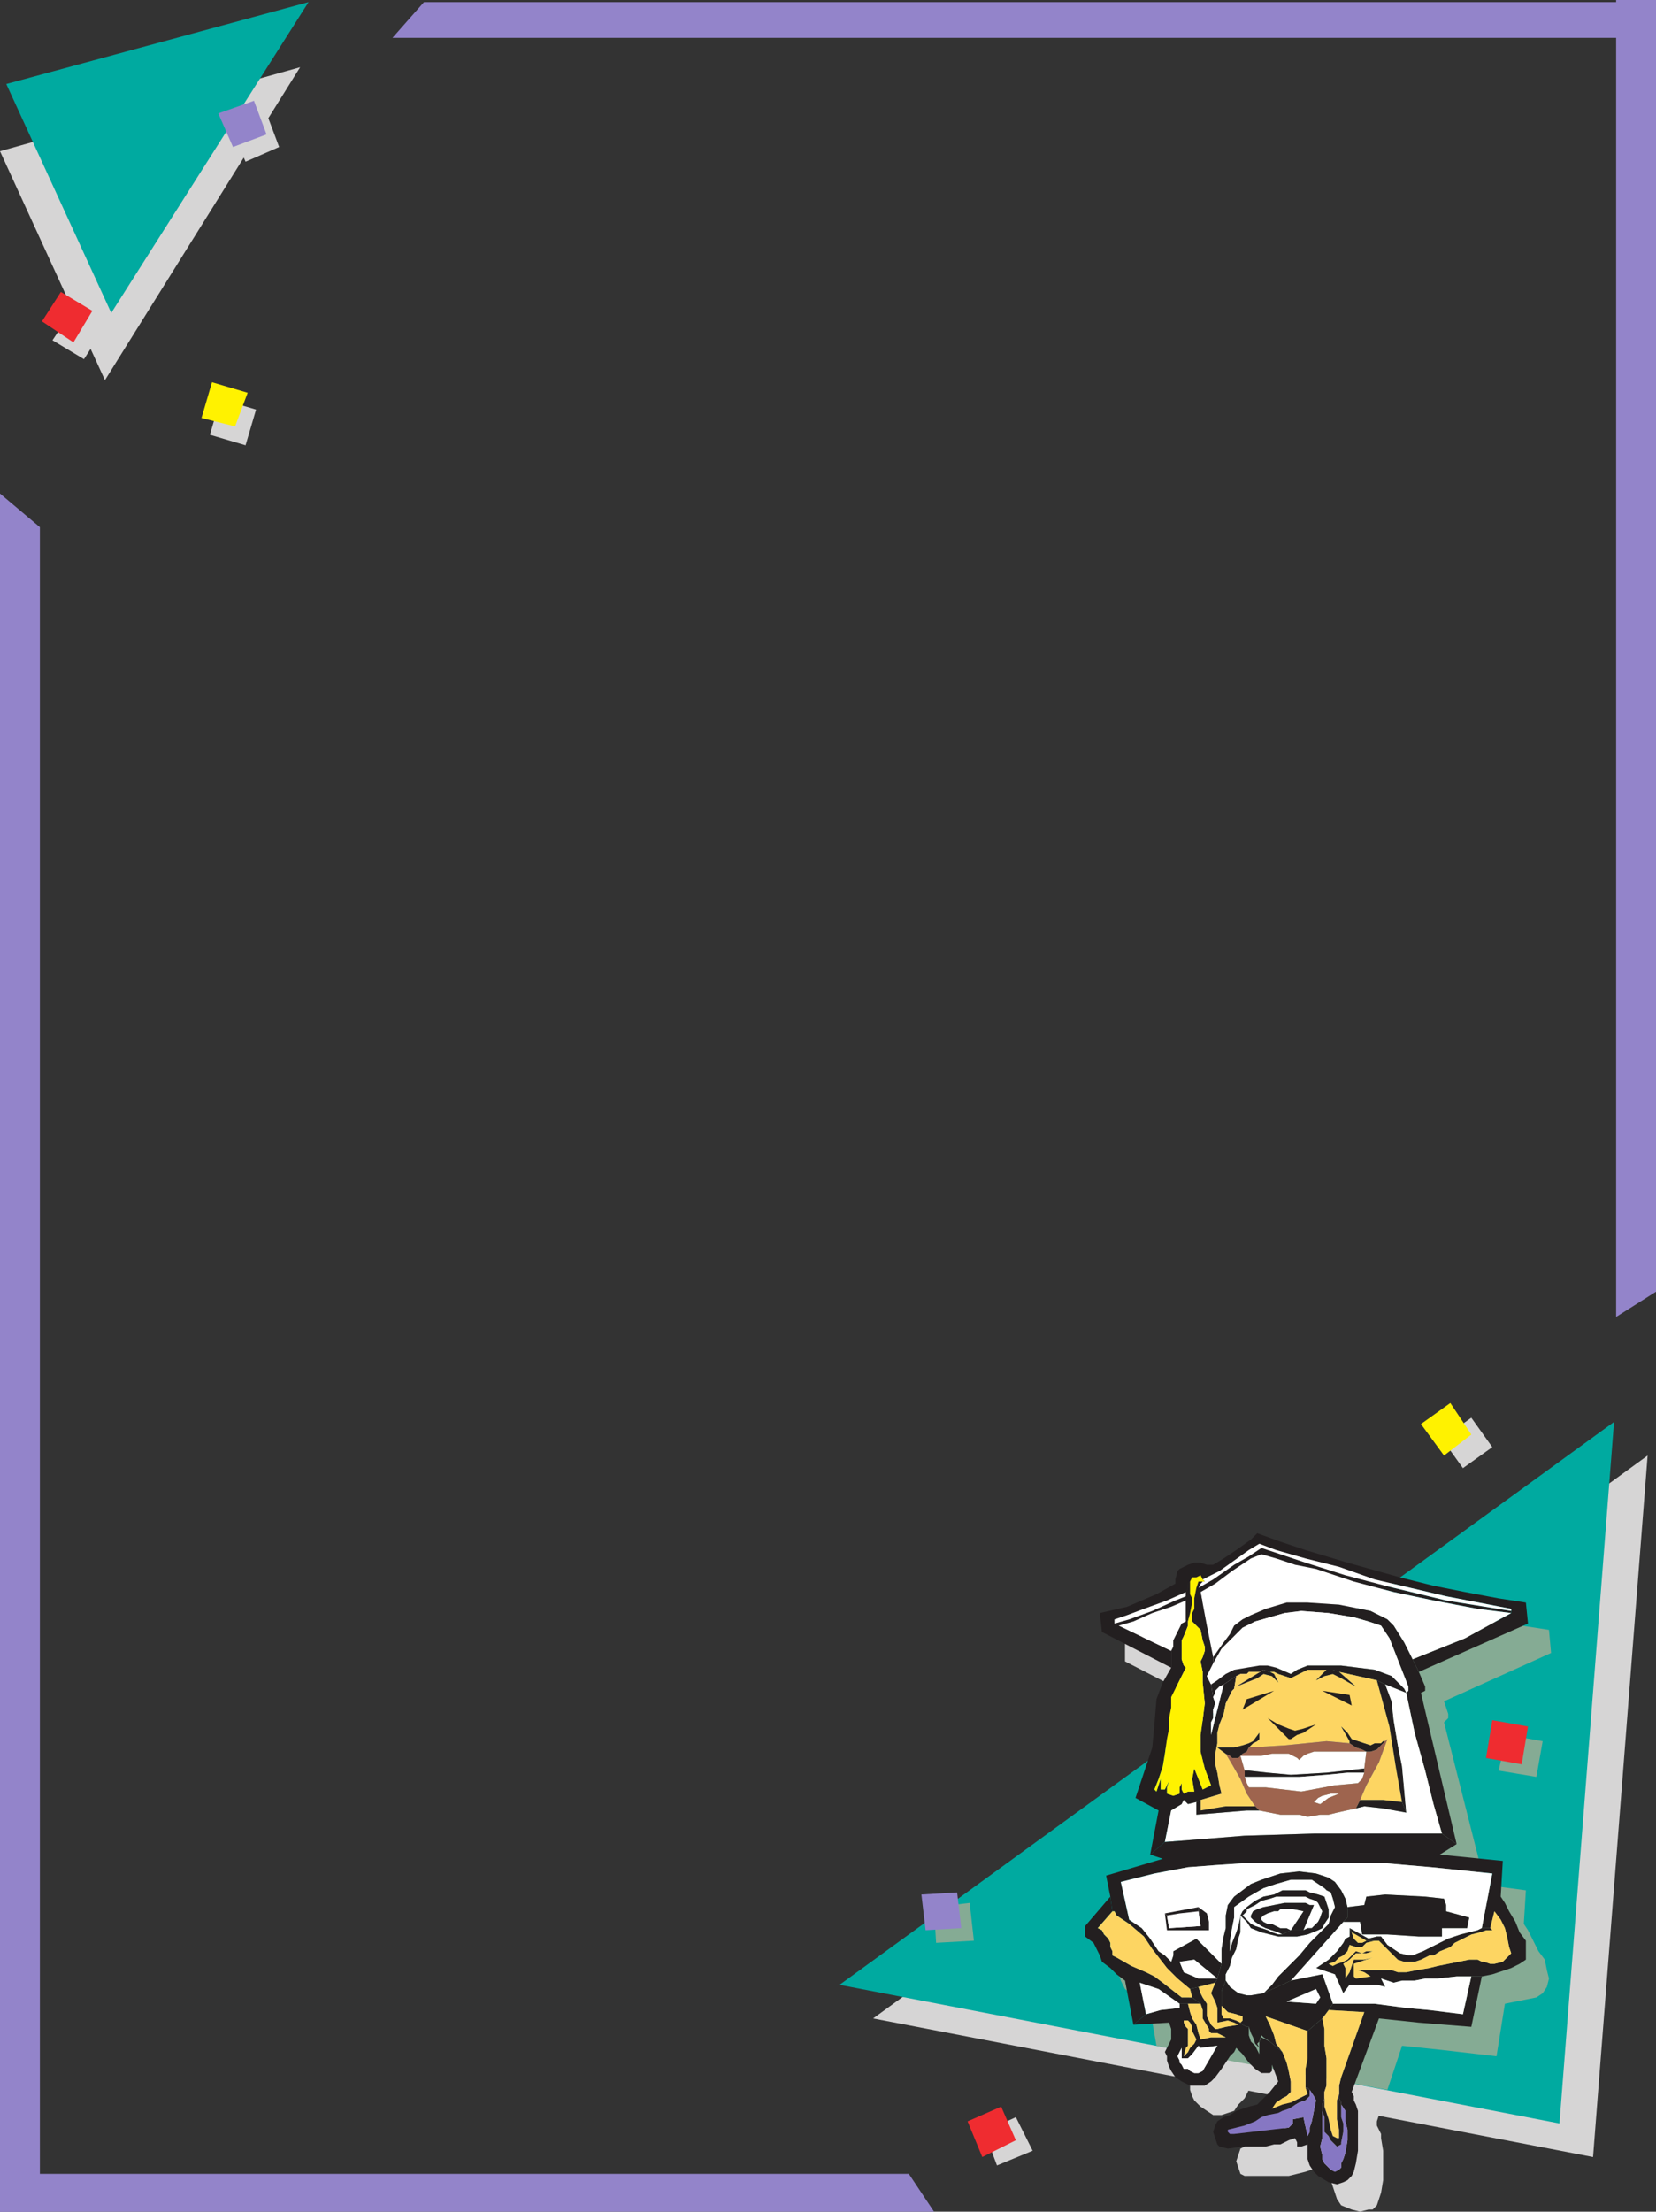 <svg xmlns="http://www.w3.org/2000/svg" width="591.75" height="789.75"><rect width="100%" height="100%" fill="#333333" stroke="none"/><path fill="#d6d5d5" fill-rule="evenodd" d="m356.25 773.25-4.5-12L363 756l6 12-12.75 5.25m166.5-249-7.5-10.5 10.5-7.5 7.5 10.5-10.5 7.5M75 155.25l3.75-12.75 12.75 3.75L87.75 159 75 155.25m400.5 621v2.25l2.25 6.75 1.5 2.25L483 789l3 .75 3-.75h1.5l1.5-1.5 1.5-4.5.75-4.5V768l-.75-4.5V762l-1.5-3v-1.5l9-27 14.25 1.5 19.5 2.25 3-18.75 11.25-2.25 2.25-1.5 1.5-2.25.75-3-.75-3-.75-3.75-2.25-3-3.75-7.5-1.5-2.25.75-12-22.5-3 6.75-3.75L516 615l1.5-1.5V612l-1.5-4.5 38.25-17.25-.75-8.25-9.75-1.5-11.25-1.5-12-2.25-12-3-18.75-5.25-15-4.5-8.25-3.75-9-3-6.75 6.75-4.5 3-4.5 2.25h-2.25l-2.25-.75H435l-3 1.5h-2.25v1.5l-1.5 4.5-6.75 3.75-9.75 3.75-9.75 3v6.75L426.75 606l-3 5.25-2.25 5.25-.75 9-.75 8.25-2.25 9.75-3 8.25 7.5 4.5L420 669l3.75 5.25-20.25 5.25 1.5 7.5-9 10.5v3l.75 1.5 3 3 .75 2.25 1.5 1.5v1.5l3 3 3 1.5 3 3 3 15.75 12-.75 1.5 2.25v2.25l-1.5 3-1.5 2.25.75 1.5v2.25l.75 2.25.75 1.5 2.25 2.25 4.5 3h3l4.5-1.5 1.5-2.25 2.25-2.25 1.5-3 1.5-2.25 1.5-1.5 1.5-.75 1.5 2.25 4.5 4.5L459 750l2.25.75h.75l.75-.75v-2.25l-.75 9-4.5 4.5-3 .75-3.75 2.25-3 .75-4.5 2.25-1.5 4.5 1.5 4.5 1.5.75h15.75l6-1.5 2.25-.75 3-.75v1.5l.75.75v.75h.75l2.25-.75"/><path fill="#d6d5d5" fill-rule="evenodd" d="m588.75 519.75-19.5 250.5L312 720.75Zm0 0"/><path fill="#00aaa0" fill-rule="evenodd" d="m576.75 507.75-19.5 250.5L300 708.75Zm0 0"/><path fill="#85ab94" fill-rule="evenodd" d="m495.75 746.25-69-12.75-.75-.75h-1.5l-11.25-2.25-2.25-12.75-3-3-6-4.5-1.5-3-.75-2.25-3-3-1.5-3v-1.5L405 687l-1.5-7.5 20.25-6L420 669l2.25-12.75-7.5-4.5 3-8.25 2.25-9.75.75-8.25.75-4.5 71.25-51.75 15.75 4.5 12 3 12 2.25 11.25 1.5 9.75 1.5.75 8.25L516 607.5l1.5 4.5v1.5L516 615l13.5 53.25-6.75 3.75 22.5 3-.75 12 1.5 2.25 3.75 7.5 2.25 3 .75 3.75.75 3-.75 3-1.5 2.25-2.25 1.5-11.25 2.25-3 18.75-19.5-2.25-14.25-1.5-5.25 15.75"/><path fill="#231f20" fill-rule="evenodd" d="m540 575.25-23.25-3.75-21.75-5.25-14.25-3.75-14.25-4.5-15.75-5.25-4.5 3-5.25 3-7.5 5.25-5.25 3 .75 1.5 5.25-3 6-4.5 6.75-4.5 3.75-1.5 5.25 1.5 6.75 2.25 7.5 1.5 13.5 4.5L498 568.5l14.25 3 15.75 3 12 1.5v-.75"/><path fill="#231f20" fill-rule="evenodd" d="m507 597 39-17.25-.75-7.5-9.75-1.5-12-2.25-11.25-2.25-12-3L481.5 558l-15-4.5-9-3-8.25-3-2.25 2.25-5.25 3.75-4.5 3-3.75 2.25h-2.25L429 558h-2.25l-2.25.75-3 1.5-.75.75-.75 3v1.5l-6.75 3.75-10.5 4.5L393 576l.75 6.75 24.75 12.75v-6l-18.75-9L405 579l6.75-3 6.75-2.25 5.25-2.25V570l-3.75 1.5-8.25 3.75-8.25 3-5.25 1.5v-1.5l4.5-1.5 6-2.25 8.25-3 6.75-3 .75-1.5v-1.5l.75-.75.75-1.5h1.5l1.5-.75.75 1.5 6-3 10.5-7.5 3.75-2.25 6 2.25 10.5 3 12 3 12.75 4.5 25.5 6 23.25 4.5v1.5l-16.5 9-18.75 7.5L507 597"/><path fill="#fff" fill-rule="evenodd" d="M540 575.25v-.75l-23.25-4.5-25.5-6-12.75-4.5-12-3-10.5-3-6-2.25-3.75 2.25-10.5 7.5-6 3 .75.75h-.75l-.75.75-.75 1.5 5.25-3 7.5-5.25 5.25-3 4.5-3L466.5 558l14.25 4.5 14.25 3.75 21.75 5.25 23.25 3.75m-116.25-6.75-6.75 3-8.25 3-6 2.25-4.5 1.5v1.5l5.25-1.5 8.25-3 8.25-3.75 3.75-1.5v-1.5m-5.25 21 .75-1.5v-2.25l3-6 1.5-.75v-7.5l-5.25 2.25-6.75 2.25-6.75 3-5.25 1.5 18.75 9"/><path fill="#fff" fill-rule="evenodd" d="m540 576-12-1.5-15.75-3-14.25-3-14.25-3.75-13.5-4.5-7.5-1.5-6.75-2.25-5.25-1.5-3.75 1.5-6.75 4.5-6 4.5-5.25 3 2.25 12 2.25 11.25 3.75-5.25 2.25-3 1.5-3 3-2.25 3-1.5 5.25-2.25 7.5-2.25h7.5l11.25.75 11.25 2.25 6 3 2.25 2.25 3.75 6 3 6 18.75-7.5 16.5-9"/><path fill="#231f20" fill-rule="evenodd" d="m507 597-5.25-10.5-3.75-6-2.25-2.25-6-3L478.5 573l-11.25-.75h-7.5l-7.5 2.25-5.25 2.25-3 1.5-3 2.25-1.5 3-2.25 3-3.75 5.25V594l3-5.25 7.5-7.5 4.5-2.25 10.5-3 6-.75 9.75.75 9 1.5L489 579l4.5 1.5 3 4.5 6.75 17.25v1.5l-.75.75 3 14.25 3.75 13.5 3 12 3 10.5 5.25 3.75-12.75-54 1.5-.75v-1.5L507 597"/><path fill="#231f20" fill-rule="evenodd" d="m411 662.25 5.25-4.5 2.25-11.25 3.75-2.25.75-1.5 1.5 1.5 3-.75 1.5-.75 7.5-2.25-.75-3-.75-4.5-.75-3v-3.75l.75-3.75v-3.75l.75-3 1.5-3.75.75-3.75 2.25-4.5.75-.75.75-4.5-4.5 3-4.5 18V615l.75-1.5v-3l.75-2.25-.75-2.25-.75-4.5-1.5-3 2.25-4.5v-2.25l-2.25-11.25-2.25-12-.75-1.5.75-1.5.75-.75h-1.5l-.75 2.25-.75 3.75v3.75L426 576v3l3 3 .75 3.75.75 2.25v1.5l-.75 2.25-.75 1.5.75 3.75v3.75l.75 7.5-.75 6-.75 5.25v6l1.5 6 2.25 6-3 1.5-3-7.5-.75 3.75.75 4.5h-2.25l-1.5.75-.75-1.5v-2.25l-.75 1.5v2.25l-2.25.75-2.25-.75v-2.25l.75-2.25-1.5 3h-1.5v-3.75l-1.5 4.5-.75-.75 1.5-3.75 1.5-4.5.75-4.5.75-5.25.75-3.75v-3.75l.75-3.75V606l5.25-10.5-.75-.75-.75-2.25v-6.75l.75-1.5 1.5-3.75V579l.75-3 .75-3.75v-1.5l-.75-1.5v-4.5l-.75.75v1.5l-.75 1.5V579l-1.5.75-3 6V588l-.75 1.5v6l-3 5.25-2.25 6-.75 9-.75 8.25-6 18 8.25 4.5-3 15.75"/><path fill="#fff200" fill-rule="evenodd" d="M429.75 564.75h.75l-.75-.75-.75-1.5-1.5.75H426l-.75 1.5v4.5l.75 1.5v1.5l-.75 3.75-.75 3v1.5l-1.5 3.75-.75 1.5v6.75l.75 2.25.75.75-5.25 10.5v3.75l-.75 3.75v3.75L417 621l-.75 5.25-.75 4.5-1.5 4.5-1.5 3.75.75.75 1.5-4.5V639h1.5l1.5-3-.75 2.25v2.25l2.25.75 2.25-.75v-2.25l.75-1.5V639l.75 1.5 1.5-.75h2.25l-.75-4.5.75-3.75 3 7.5 3-1.5-2.25-6-1.5-6v-6l.75-5.25.75-6-.75-7.5V597l-.75-3.75.75-1.5.75-2.25V588l-.75-2.25L429 582l-3-3v-3l.75-1.5v-3.75l.75-3.75.75-2.25h1.5"/><path fill="#fff" fill-rule="evenodd" d="m502.5 604.5.75-.75v-1.5L496.5 585l-3-4.5-4.5-1.5-5.25-1.5-9-1.5-9.75-.75-6 .75-10.5 3-4.5 2.25-7.5 7.5-3 5.25-2.25 4.5 1.5 3L435 600l3-2.25 3-1.5 9-1.5h3l3 .75 5.25 2.25 2.25-1.5 3.75-1.5h12l12 1.5 6 2.25 4.5 4.5.75 1.5"/><path fill="#231f20" fill-rule="evenodd" d="m502.5 604.5-.75-1.5-4.5-4.5-6-2.25-12-1.5h-12l-3.75 1.5-2.25 1.5-5.25-2.25-3-.75h-3l-9 1.5-3 1.5-3 2.25-2.25 1.5.75 4.5.75-1.5v-.75l1.5-1.5 1.5-.75 4.5-3 1.5-.75h2.25l.75-.75H450l1.5-.75 2.25.75h1.5l1.5.75 4.5 1.5 6-3h9l2.25.75 13.5 3 3 1.5 7.5 3"/><path fill="#fdd562" fill-rule="evenodd" d="M474 596.25h-6.75l-6 3-4.5-1.5-1.5-.75h-1.5l-2.25-.75 2.25.75 1.5.75 1.5 3-2.25-2.25-3-.75-2.25 1.5-7.5 3 9.75-6-1.5.75h-3.75l-.75.75h-2.25l-1.5.75-.75 4.5-.75.75-2.25 4.5-.75 3.75-1.5 3.75-.75 3v3.75l-.75 3.75V630l.75 3 .75 4.5.75 3-7.5 2.25v3.75l9-1.5h10.5l-3-4.5-2.25-5.25-3-5.25-2.25-3.75-3-2.25h6l3-.75 2.25-.75 1.5-.75 2.25-3V621l-.75.75-1.5.75-1.5 1.5 12.75-.75 15-1.5 8.25.75v-.75l-3-5.25 2.25 2.25L483 621l6.75 2.25 1.5-.75h2.25l.75-.75h.75l.75-.75-3 8.25-4.5 8.25-2.25 5.25h8.25l6.75.75-2.25-12.75-2.25-14.25L492 600l-13.5-3 6 5.25-5.25-3-3-1.5-3 .75-3 1.5 3.75-3.75"/><path fill="#231f20" fill-rule="evenodd" d="m492 600 4.5 16.5 2.25 14.25L501 643.5l1.5 3.75-1.5-16.5-1.5-7.5-1.5-9-.75-6.75-2.25-6-3-1.5m-40.5-3.75-9.75 6 7.5-3 2.25-1.5 3 .75 2.25 2.25-1.5-3-1.5-.75-2.25-.75m22.5 0-3.75 3.75 3-1.5 3-.75 3 1.5 5.25 3-6-5.25-2.25-.75H474m-18.75 7.5-9.75 3-1.5 3.75zm17.25 0L483 609l-.75-3.75zM453 613.5l7.5 7.5h.75l2.25-1.5 2.25-.75 4.5-3-4.5 1.5-3 .75-2.25-.75-3.75-1.5-3.75-2.25m-6.75 10.5 1.5-1.5 1.5-.75.75-.75v-2.25l-2.25 3-1.5.75-2.25.75-3 .75h-6l3 2.25 1.5.75.75.75h2.25l1.5-1.5 1.5-.75.75-1.5m49.5-3-.75.75h-.75l-.75.75h-2.25l-1.5.75L483 621l-1.5-2.25-2.25-2.25 3 5.25v.75l2.25 1.5 2.25.75 1.5.75h1.5l2.25-.75 3.75-3.75"/><path fill="#9e644e" fill-rule="evenodd" d="m482.25 622.5-8.25-.75-15 1.5-12.75.75-.75 1.5-1.5.75-.75.75h7.5l3.75-.75h6l3 1.5.75.75 1.5-1.5 1.5-.75 2.25-.75h18.75l-1.5-.75-2.25-.75-2.25-1.5"/><path fill="#fff" fill-rule="evenodd" d="M488.25 625.5H469.5l-2.25.75-1.5.75-1.5 1.5-.75-.75-3-1.5h-6l-3.75.75h-7.5l1.5 5.25h1.5l6.75.75 8.25.75L474 633l13.5-1.5.75-6"/><path fill="#231f20" fill-rule="evenodd" d="M487.5 631.5 474 633l-12.75.75L453 633l-6.75-.75h-1.5v2.25h19.5l9.75-.75 7.5-.75h6v-1.5"/><path fill="#fff" fill-rule="evenodd" d="M487.5 633h-6l-7.5.75-9.75.75h-19.5l.75 2.25.75 1.5h6l12.75 1.5 12-2.25 8.25-.75 1.5-1.5.75-2.25"/><path fill="#fff" fill-rule="evenodd" d="m502.5 604.5-7.5-3 2.25 6 .75 6.75 1.5 9 1.5 7.5 1.5 16.5-8.25-1.5-6.75-.75-3 .75-6.75 1.5-3 .75h-3l-4.5.75-3-.75h-6.75l-7.5-1.5h-4.5l-18 1.5v-4.5l-3 .75-1.5-1.5-.75 1.5-3.75 2.25-2.25 11.25L426 657l18.75-1.5 24.75-.75h45.75l-3-10.5-3-12-3.75-13.5-3-14.25m-65.25-3-1.5.75-1.5 1.5v.75l-.75 1.5.75 2.25-.75 2.25v3l-.75 1.5v4.5l4.5-18"/><path fill="#fff" fill-rule="evenodd" d="m469.5 643.5 1.5-1.5 1.5-.75 3-.75h3l-3.75 1.5-3 2.25-2.25-.75"/><path fill="#231f20" fill-rule="evenodd" d="m520.5 658.5-5.25-3.75H469.5l-24.75.75L426 657l-9.75.75-5.25 4.5 4.5 1.5-20.25 6 1.5 7.5.75 5.25h.75l.75 1.5 4.5 3 5.25 4.5 3 4.5 5.25 6.75 3.75 3.75 4.5 3.75 9-2.25.75-1.5h-6.75l-5.25-2.25-1.5-3.75 5.25-.75 8.25 6.75 1.5-5.25-9-9-8.25 4.5v1.5l-.75 2.25-2.25-2.25-2.25-1.5-3-4.5-3-3.75-4.5-3-3-13.5 12-3 12-2.25 9.75-.75 11.25-.75h48.75l17.25 1.5 21.75 2.25-3.75 19.5h3l1.5-6 2.25 3 1.5 3 .75 3 .75 3.75.75 2.25-3 3-3 .75h-1.5l-2.25-.75h-.75l-1.5-.75h-3L513.75 702l-3 .75-4.5.75-3.75.75h-3l-2.25-.75h-12l2.25.75 2.25 1.5-5.25.75-.75-.75v-4.5l6.75-2.25-3 .75h-3.75l-1.5 4.5-1.5 2.25v-3.75l-.75-1.5 2.25-1.5 2.25-2.25h3.75l2.25-.75h-2.25l-1.5.75-2.25-.75-3 3-1.5.75-2.25.75-1.5.75-1.5-.75 2.25-.75 1.5-1.5 1.5-.75 1.5-1.5.75-2.25 2.25.75h2.25l1.5-1.5 3-.75h-3l-1.5.75h-1.5l-1.5-1.5L483 690l-.75-1.5v3l-1.5.75-.75 1.5-2.25 3-3 3-4.5 3L477 705l3 6.75 2.25-3H492l3 .75-1.5-3 4.5 1.5 3-.75h4.5l3.75-.75h4.5l6.75-.75h9l3.75-.75 6.75-2.25 3-1.5 2.25-1.5V693l-2.25-3-1.5-3.75-2.25-3.75-1.5-3-1.5-2.25.75-12.75-22.5-2.25 6-3.75"/><path fill="#231f20" fill-rule="evenodd" d="m405 723 4.5-3.75-2.25-11.25 6.75 2.25 7.5 5.25h7.5l-3-2.25h-3.75L415.5 708l-3-2.25-3-1.5-5.25-2.25-5.25-3-1.5-.75v-1.5l-.75-1.5v-1.5l-.75-1.5-1.5-1.5-.75-1.5-1.5-.75 5.25-6-.75-5.25-9 10.5v3.75l3 2.25 2.25 4.5.75 2.25 3 2.25L399 705l3 2.25 3 15.75m124.5-17.25h-3.75l-3 13.5-12-1.5-8.25-.75-11.25-1.5h-15l-1.5 2.25 12.75.75-8.25 23.25-.75 3v4.5l.75 1.5v.75l1.5 2.25v3.75l.75 3v3.75l-.75 4.5L480 771l-.75 1.5v1.5l-.75.75-1.5.75-1.5-.75-2.25-2.25-.75-1.5v-1.5l-.75-3 .75-3v-12l.75-2.25V747l.75-2.25V735l-.75-4.5v-6l-.75-3.75-5.25 4.5V735l-.75 3.75v6.75h.75l.75.75 1.5 2.25.75 1.5-1.5 7.5-.75 2.25v1.5l-.75 1.5V771l.75 2.25 1.5 2.25 1.5 1.5 3.75 2.25 3 .75 2.25-.75 1.5-.75 1.5-1.5.75-1.5.75-3 .75-4.5v-14.25l-.75-2.25-.75-1.5v-1.5L483 747l9.75-26.25 14.25 1.5 18.75 1.5 3.75-18"/><path fill="#231f20" fill-rule="evenodd" d="M467.25 765.75v-3l-1.5-6.75-3.75.75v1.5l-1.5 1.5L441 762h-1.5l-.75-.75v-.75l6-1.5 3.75-1.5 2.25-1.5 2.25-.75 3.75-.75 1.5-.75 2.25-.75 3.75-2.25 2.25-.75 1.5-1.5v-2.25l-.75-.75h-.75l.75 2.25-6 3-3 .75-3.75 1.5 1.5-2.25 2.25-1.5 1.5-.75 1.5-1.5v-3.75l-.75-3.75-.75-3-1.5-3.75-4.5-3.75-3-1.5-.75 1.5v4.5l-1.5-3-1.5-1.5-.75-2.25v-3h-.75L444 723l-.75-.75-.75.75-4.5.75-3 .75h-.75l-1.5-1.5-1.5-3v-4.5l-1.5-2.25-.75-1.5-.75-2.25-3 .75.75 3 3 2.25.75 2.25v3l2.25 3.75v.75l.75.75H435l3 1.5h-5.25l-3.75.75h-1.5l-.75 1.5-1.5 1.5-.75 1.5-2.25 2.25h2.25l1.5-1.5 2.25-3 .75.75 6-.75-5.25 9-1.5.75h-1.5l-1.5-.75-.75-.75H423l-.75-1.5-.75-.75v-.75l-.75-1.5 1.5-3V735l.75-.75.75-3 .75-.75v-6l-.75-.75-.75-1.5v-.75h1.5l.75.75.75 1.5v1.5l1.5 3h1.5l-.75-2.25-.75-3-1.5-2.25-.75-2.25-.75-3h-3v1.5l-6.75.75-5.25 1.5L405 723l12.75-.75.75 2.25v3.75l-2.25 4.5.75 1.5v1.5l.75 2.25.75 1.5 1.5 2.25 2.25 1.5 3 1.5h5.25l2.25-1.5 1.5-1.5 2.25-3 3-4.5 1.5-1.5.75-1.5 2.25 2.25 2.25 3 2.25 2.25 2.25 1.5h3l.75-.75v-2.25l2.25 6-3 3.75-4.5 4.5-3 .75-4.5 1.5-2.25 1.5-2.25.75-2.25 1.5-.75 1.5-.75 2.25 1.5 4.5.75.75 3 .75 5.25-.75h8.25l3-.75h2.25l3-1.5 2.25-.75.75 1.5v1.5h1.5l2.25-.75"/><path fill="#fff" fill-rule="evenodd" d="m529.5 688.5 3.75-19.5-21.75-2.25-17.25-1.5H445.5l-11.25.75-9.75.75-12 2.25-12 3 3 13.5 4.5 3 3 3.75 3 4.5 2.25 1.5 2.25 2.25.75-2.25v-1.5l8.25-4.5 9 9V696l.75-4.5.75-3V684l.75-3.75 2.25-3 6-4.5 3.75-1.5 6.75-2.25 6.75-.75 6 .75 4.5 1.5L477 672l2.25 3 1.5 3 .75 3 6-.75.75-3 6.75-.75 14.25.75 6.75.75.75 2.25v2.25l8.25 2.25-.75 3.75h-9v3H507l-11.25-.75h-9l-.75-4.5h-6l-18.75 21L472.5 705l3.75 10.5h15l11.25 1.5 8.25.75 12 1.5 3-13.5h-5.25l-6.75.75h-4.5l-3.75.75H501l-3 .75-4.5-1.5 1.5 3-3-.75h-9.75l-2.25 3-3-6.75-6.75-2.25 4.5-3 3-3 2.25-3 .75-1.5 1.5-.75v-3l6.75 3.75 3-.75h1.5l2.25 3 4.5 3 3 .75h1.5l3.75-1.5 9-4.5 4.5-1.5 6-1.5 1.5-.75"/><path fill="#fdd562" fill-rule="evenodd" d="m532.5 688.5.75.75H531l-2.25.75-3 .75-6 3-1.5 1.5-3.75 1.5-2.25 1.5h-1.5l-3 1.5-2.25.75h-3.75l-2.25-.75-6.75-6.75h-1.5l-3 .75-1.5 1.5h-2.25l-2.25-.75-.75 2.25-1.5 1.5-1.5.75-1.5 1.5-2.25.75 1.5.75 1.5-.75 2.25-.75 1.5-.75 3-3 2.25.75 1.5-.75h2.25l-2.25.75h-3.75l-2.25 2.25-2.25 1.5.75 1.5v3.75l1.5-2.25 1.5-4.5h3.75l3-.75-6.75 2.25v4.5l.75.75 5.25-.75-2.25-1.5-2.25-.75h12l2.25.75h3l3.75-.75 4.5-.75 3-.75 11.25-2.25h3l1.5.75h.75l2.25.75h1.5l3-.75 3-3-.75-2.25-.75-3.75-.75-3-1.5-3-2.25-3-1.5 6m-107.25 21.75-4.5-3.75-3.75-3.75-5.25-6.75-3-4.5-5.25-4.5-4.5-3-.75-1.5h-.75l-5.25 6 1.5.75.75 1.5 1.5 1.5.75 1.5v1.5l.75 1.5v1.5l1.5.75 5.25 3 5.25 2.25 3 1.5 3 2.25 6.75 5.25H426l-.75-3"/><path fill="#231f20" fill-rule="evenodd" d="M428.25 681v1.5l.75 5.25-11.25.75-.75-4.5-.75-.75.75 6h15v-3l-.75-3-3-2.25"/><path fill="#fff" fill-rule="evenodd" d="m417 684 .75 4.5 11.25-.75-.75-5.25-6.75.75-4.5.75"/><path fill="#231f20" fill-rule="evenodd" d="m428.25 681-12 2.25.75.75 4.5-.75 6.75-.75V681m51.75 5.25h6l.75 4.5h9l11.25.75h8.25v-3h9l.75-3.75-8.25-2.25v-2.25L516 678l-6.75-.75-14.25-.75-6.75.75-.75 3-6 .75v3.75l-1.5 1.5"/><path fill="#231f20" fill-rule="evenodd" d="m461.25 707.25 18.75-21 1.5-1.5V681l-.75-3-1.5-3-2.25-3-2.25-1.5-4.5-1.5-6-.75-6.75.75-6.75 2.25-3.75 1.5-6 4.5-2.25 3L438 684v4.5l-.75 3-.75 4.5v5.25l-1.5 5.25-.75 1.5-1.5 3.75 1.5 3L435 717v5.25l3.75-.75 2.25.75 1.5.75.75-.75-1.5-.75-2.25-.75h-2.25l-.75-1.5V711l1.5-3.75V705l1.5-3 .75-3 1.5-3 .75-3.75.75-2.25v-6l-.75 3.75-.75 2.25-1.5 3.75-.75 3V693l.75-4.5.75-3.75V681l5.25-3.75 5.25-3 4.5-1.5 5.25-1.5h7.5l4.5 3 .75.75 1.5.75.75 2.25.75 3-1.5 3-.75 3-6.75 6.75-3.75 4.5-7.5 7.5-2.25 3-3 3 9.75-4.5m68.25-18.75-1.5.75-6 1.5-4.5 1.5-9 4.5-3.75 1.5h-1.5l-3-.75-4.5-3-2.25-3H492l-3 .75-6.75-3.75.75 1.5 5.25 3h4.5l6.75 6.75 2.25.75h3.75l2.25-.75 3-1.5h1.5l2.25-1.5 3.75-1.5 1.5-1.5 6-3 3-.75 2.25-.75h2.25l-.75-.75h-3"/><path fill="#fdd562" fill-rule="evenodd" d="M478.5 747.75v-3l.75-3 8.25-23.25-12.75-.75-2.25 3 .75 3.75v6l.75 4.5v9.75l-.75 2.25v5.25l1.5 4.5.75 3.75.75 2.25 1.5.75h.75v-3l-.75-3.75V750l.75-2.25"/><path fill="#fff" fill-rule="evenodd" d="m451.5 711.75 3-3 2.25-3 7.5-7.5 3.75-4.5 6.75-6.75.75-3 1.5-3-.75-3-.75-2.25-1.5-.75-.75-.75-4.5-3h-7.5l-5.25 1.5-4.5 1.5-5.25 3L441 681v3.75l-.75 3.75-.75 4.5v3.75l.75-3 1.5-3.75.75-2.25.75-3.75.75-1.5 1.5-1.5 3-2.25 3-1.5 3.75-.75 3-1.5h8.25l1.5.75 3 .75 2.25.75 1.5 4.5v3l-1.5 2.25-.75 1.5-1.5.75-3.75 1.5-3.75.75h-6.75l-6-1.5-3.75-1.5-1.5-2.25-2.25-2.25v6l-.75 2.25-.75 3.75-1.5 3-.75 3-1.5 3v2.25l1.5 2.25 3 2.25 3 .75h1.5l4.5-.75"/><path fill="#fff" fill-rule="evenodd" d="m465.75 689.25 1.5-.75h1.5l2.25-2.25.75-1.5.75-2.25-1.5-3-.75-.75L468 678l-1.5-.75H456l-2.25.75-3 .75-2.25 1.5-3 1.5v.75L444 684l3 3 1.5.75 4.5 1.5 1.5.75 2.25.75h1.5l-1.5-.75-4.5-1.5-1.5-.75-2.25-1.5-1.5-1.5V684l.75-1.5 1.5-.75 2.25-.75 7.5-1.5h7.5l1.5.75h1.5l-3.75 9"/><path fill="#231f20" fill-rule="evenodd" d="m465.75 689.25 3.75-9H468l-1.5-.75H459l-7.5 1.5-2.25.75-1.5.75-.75 1.5v.75l1.5 1.5 2.25 1.5 1.5.75 4.5 1.5 1.5.75 3-1.5-1.5-.75h-2.25l-3-1.5H453l-1.5-.75-.75-.75v-.75l.75-.75 1.5-.75 2.25-.75h1.5l.75-.75h4.5l3.75.75-4.5 6.75h4.5"/><path fill="#231f20" fill-rule="evenodd" d="M464.25 689.25h-3l-3 1.5h-1.5l-2.25-.75-1.5-.75-4.5-1.5-1.5-.75-3-3h-.75l2.25 2.25 1.5 2.25 3.75 1.5 6 1.5h6.75l3.75-.75 3.75-1.5 1.5-.75.75-1.5 1.5-2.25v-3l-1.5-4.5-2.25-.75-3-.75-1.5-.75h-8.25l-3 1.5-3.75.75-3 1.5-3 2.25-1.5 1.5-.75 1.5h.75l1.5-1.5v-.75l3-1.5 2.25-1.5 3-.75 2.25-.75h10.5l1.5.75 2.25.75.75.75 1.5 3-.75 2.25-.75 1.5-2.25 2.25h-1.5l-1.5.75h-1.5"/><path fill="#fff" fill-rule="evenodd" d="m461.25 689.25 4.5-6.75-3.75-.75h-4.5l-.75.75h-1.5l-2.25.75-1.5.75-.75.75v.75l.75.75 1.5.75h1.5l3 1.5h2.25l1.5.75"/><path fill="#fdd562" fill-rule="evenodd" d="m488.25 693-5.25-3 .75 2.25 1.5 1.5h1.5l1.5-.75"/><path fill="#231f20" fill-rule="evenodd" d="M476.25 715.5 472.5 705l-11.25 2.25-9.75 4.5-4.5.75h-1.5l-3-.75-3-2.25-1.5-2.25-1.5 3.75v5.25l2.25 2.25 3 .75 2.25.75v1.5l-.75.75.75.75 1.5.75h.75L447 726l.75 1.5.75 2.25 1.5 1.5-.75-1.5.75-.75.75-2.25.75.75 2.25 1.5 4.5 3.75-2.25-3-.75-3-1.5-3.75-1.5-3 7.5-5.25 10.5-4.5 1.5 3-1.5 2.25-10.5-.75-7.5 5.25 15 5.25 5.25-4.5 2.25-3 1.5-2.25"/><path fill="#fff" fill-rule="evenodd" d="m435 706.5-8.25-6.75-5.25.75 1.5 3.75 5.25 2.25H435m24.75 8.25 10.5-4.5 1.5 3-1.5 2.25-10.5-.75m-38.25.75-7.5-5.25-6.75-2.25 2.25 11.25 5.25-1.5 6.75-.75v-1.5m.75 19.5h2.25l1.5-1.5 2.25-3 .75.75 6-.75-5.25 9-1.5.75h-1.5l-1.5-.75-.75-.75H423l-.75-1.5-.75-.75v-.75l-.75-1.5 1.5-3V735"/><path fill="#fdd562" fill-rule="evenodd" d="m467.25 725.25-15-5.25 1.5 3 1.5 3.75.75 3 2.25 3 1.5 3.75.75 3 .75 3.75V747l-1.5 1.5-1.5.75-2.25 1.5-1.5 2.25 3.75-1.5 3-.75 6-3-.75-2.25v-6.75l.75-3.75v-9.75m-33-17.25-6 1.5.75 2.25.75 1.5 1.5 2.25v4.5l1.5 3 1.5 1.5h.75l3-.75 4.5-.75-1.5-.75-2.25-.75-3.75.75V717l-.75-2.25-1.5-3 1.5-3.75"/><path fill="#fdd562" fill-rule="evenodd" d="M429 715.5h-4.5l.75 3 .75 2.25 1.5 2.25.75 3 .75 2.25 3.75-.75H438l-3-1.5h-2.25l-.75-.75v-.75l-2.25-3.75v-3l-.75-2.25m14.25 6.75.75-.75V720l-2.25-.75-3-.75-2.25-2.25v3l.75 1.5h2.25l2.25.75 1.5.75"/><path fill="#8677c3" fill-rule="evenodd" d="m467.25 762.75.75-1.5v-1.5l.75-2.25 1.5-7.5-.75-1.5-1.5-2.25v2.25l-1.5 1.5-2.25.75-3.75 2.25-2.25.75-1.5.75-3.75.75-2.25.75-2.25 1.5-3.75 1.5-6 1.5v.75l.75.75h1.5l19.5-2.25 1.5-1.5v-1.5l3.75-.75 1.5 6.75m12-11.25v4.5l.75 2.25v3l-.75 3.75v.75l-1.5.75-2.25-2.25-.75-1.5-1.5-1.5V756l-.75-2.25v-2.25 12l-.75 3 .75 3v1.5l.75 1.5 2.25 2.25 1.5.75 1.5-.75.75-.75v-1.5l.75-1.5.75-2.25.75-4.5v-3.75l-.75-3v-3.75l-1.5-2.25"/><path fill="#231f20" fill-rule="evenodd" d="m478.5 747.75-.75 2.25v6.75l.75 3.75v3h-.75l-1.5-.75-.75-2.25-.75-3.75-1.5-4.5v-3l-.75 2.25v2.25l.75 2.25v5.25l1.5 1.5.75 1.5 2.25 2.25 1.5-.75V765l.75-3.75v-3l-.75-2.25v-5.25l-.75-1.5v-1.5"/><path fill="#fdd562" fill-rule="evenodd" d="m427.5 728.25-.75 1.5-1.5 1.5-.75 1.5-1.5 1.5.75-3 .75-.75v-6l-.75-.75-.75-1.5v-.75h1.5l.75.75.75 1.5v1.5l1.5 3"/><path fill="#231f20" fill-rule="evenodd" d="m501 643.5-6.75-.75H486l-1.5 3 3-.75 6.75.75 8.25 1.5-1.5-3.75"/><path fill="#9e644e" fill-rule="evenodd" d="m486 642.75 2.25-5.25 4.5-8.25 3-8.25-3.75 3.75-2.25.75h-1.5l-.75 6v1.5l-.75 2.25-1.5 1.5-8.25.75-12 2.25 4.5 3.75 1.5-1.5 1.5-.75 3-.75h3l-3.75 1.5-3 2.25-2.25-.75-4.5-3.75-12.75-1.5h-6l-.75-1.5-.75-2.25v-2.25l-1.5-5.25-.75.75h-2.25l-.75-.75-1.5-.75 2.25 3.75 3 5.25 2.25 5.25 3 4.5 1.5 1.5 7.5 1.5h6.75l3 .75 4.5-.75h3l3-.75 6.75-1.5 1.5-3"/><path fill="#231f20" fill-rule="evenodd" d="m450 646.5-1.5-1.5H438l-9 1.5v-3.75l-1.5.75v4.5l18-1.5h4.5"/><path fill="#d6d5d5" fill-rule="evenodd" d="M107.25 24 37.5 135.75 0 54Zm0 0"/><path fill="#00aaa0" fill-rule="evenodd" d="m110.25.75-70.5 111L2.25 30Zm0 0"/><path fill="#d6d5d5" fill-rule="evenodd" d="m82.5 45.75 12.75-5.25 4.5 12-12 5.25-5.25-12"/><path fill="#9384ca" fill-rule="evenodd" d="M78 40.5 90.75 36l4.5 12-12 4.5-5.25-12"/><path fill="#fff200" fill-rule="evenodd" d="m72 149.25 3.75-12.75 12.75 3.75-4.5 12-12-3m444 370.5-8.25-11.25 10.5-7.5 7.5 11.25-9.75 7.5"/><path fill="#85ab94" fill-rule="evenodd" d="m333.75 681 12.75-1.5L348 693l-13.5.75-.75-12.75"/><path fill="#9384ca" fill-rule="evenodd" d="m329.25 676.5 12.75-.75 1.5 12.75-12.75.75-1.5-12.75"/><path fill="#85ab94" fill-rule="evenodd" d="m535.5 632.25 3-12.75 12.75 2.25L549 634.5l-13.5-2.25"/><path fill="#ef2c30" fill-rule="evenodd" d="m531 627.75 2.25-13.5L546 616.5l-2.25 13.5-12.75-2.25m-180 142.5-5.25-12.75 12-5.25 5.25 12-12 6"/><path fill="#d6d5d5" fill-rule="evenodd" d="m26.25 110.25 10.5 7.5-6.75 10.5-11.25-6.75 7.5-11.25"/><path fill="#ef2c30" fill-rule="evenodd" d="M21.75 104.25 33 111l-6.75 11.25-11.25-7.5 6.75-10.5"/><path fill="#9384ca" fill-rule="evenodd" d="m0 176.25 14.25 12v601.5H0v-613.5m577.5 294 14.25-9V0H577.5v470.25"/><path fill="#9384ca" fill-rule="evenodd" d="M0 776.25h324.75l9 13.5H0v-13.5M591.75.75H151.5L140.25 13.5h451.5V.75"/></svg>
